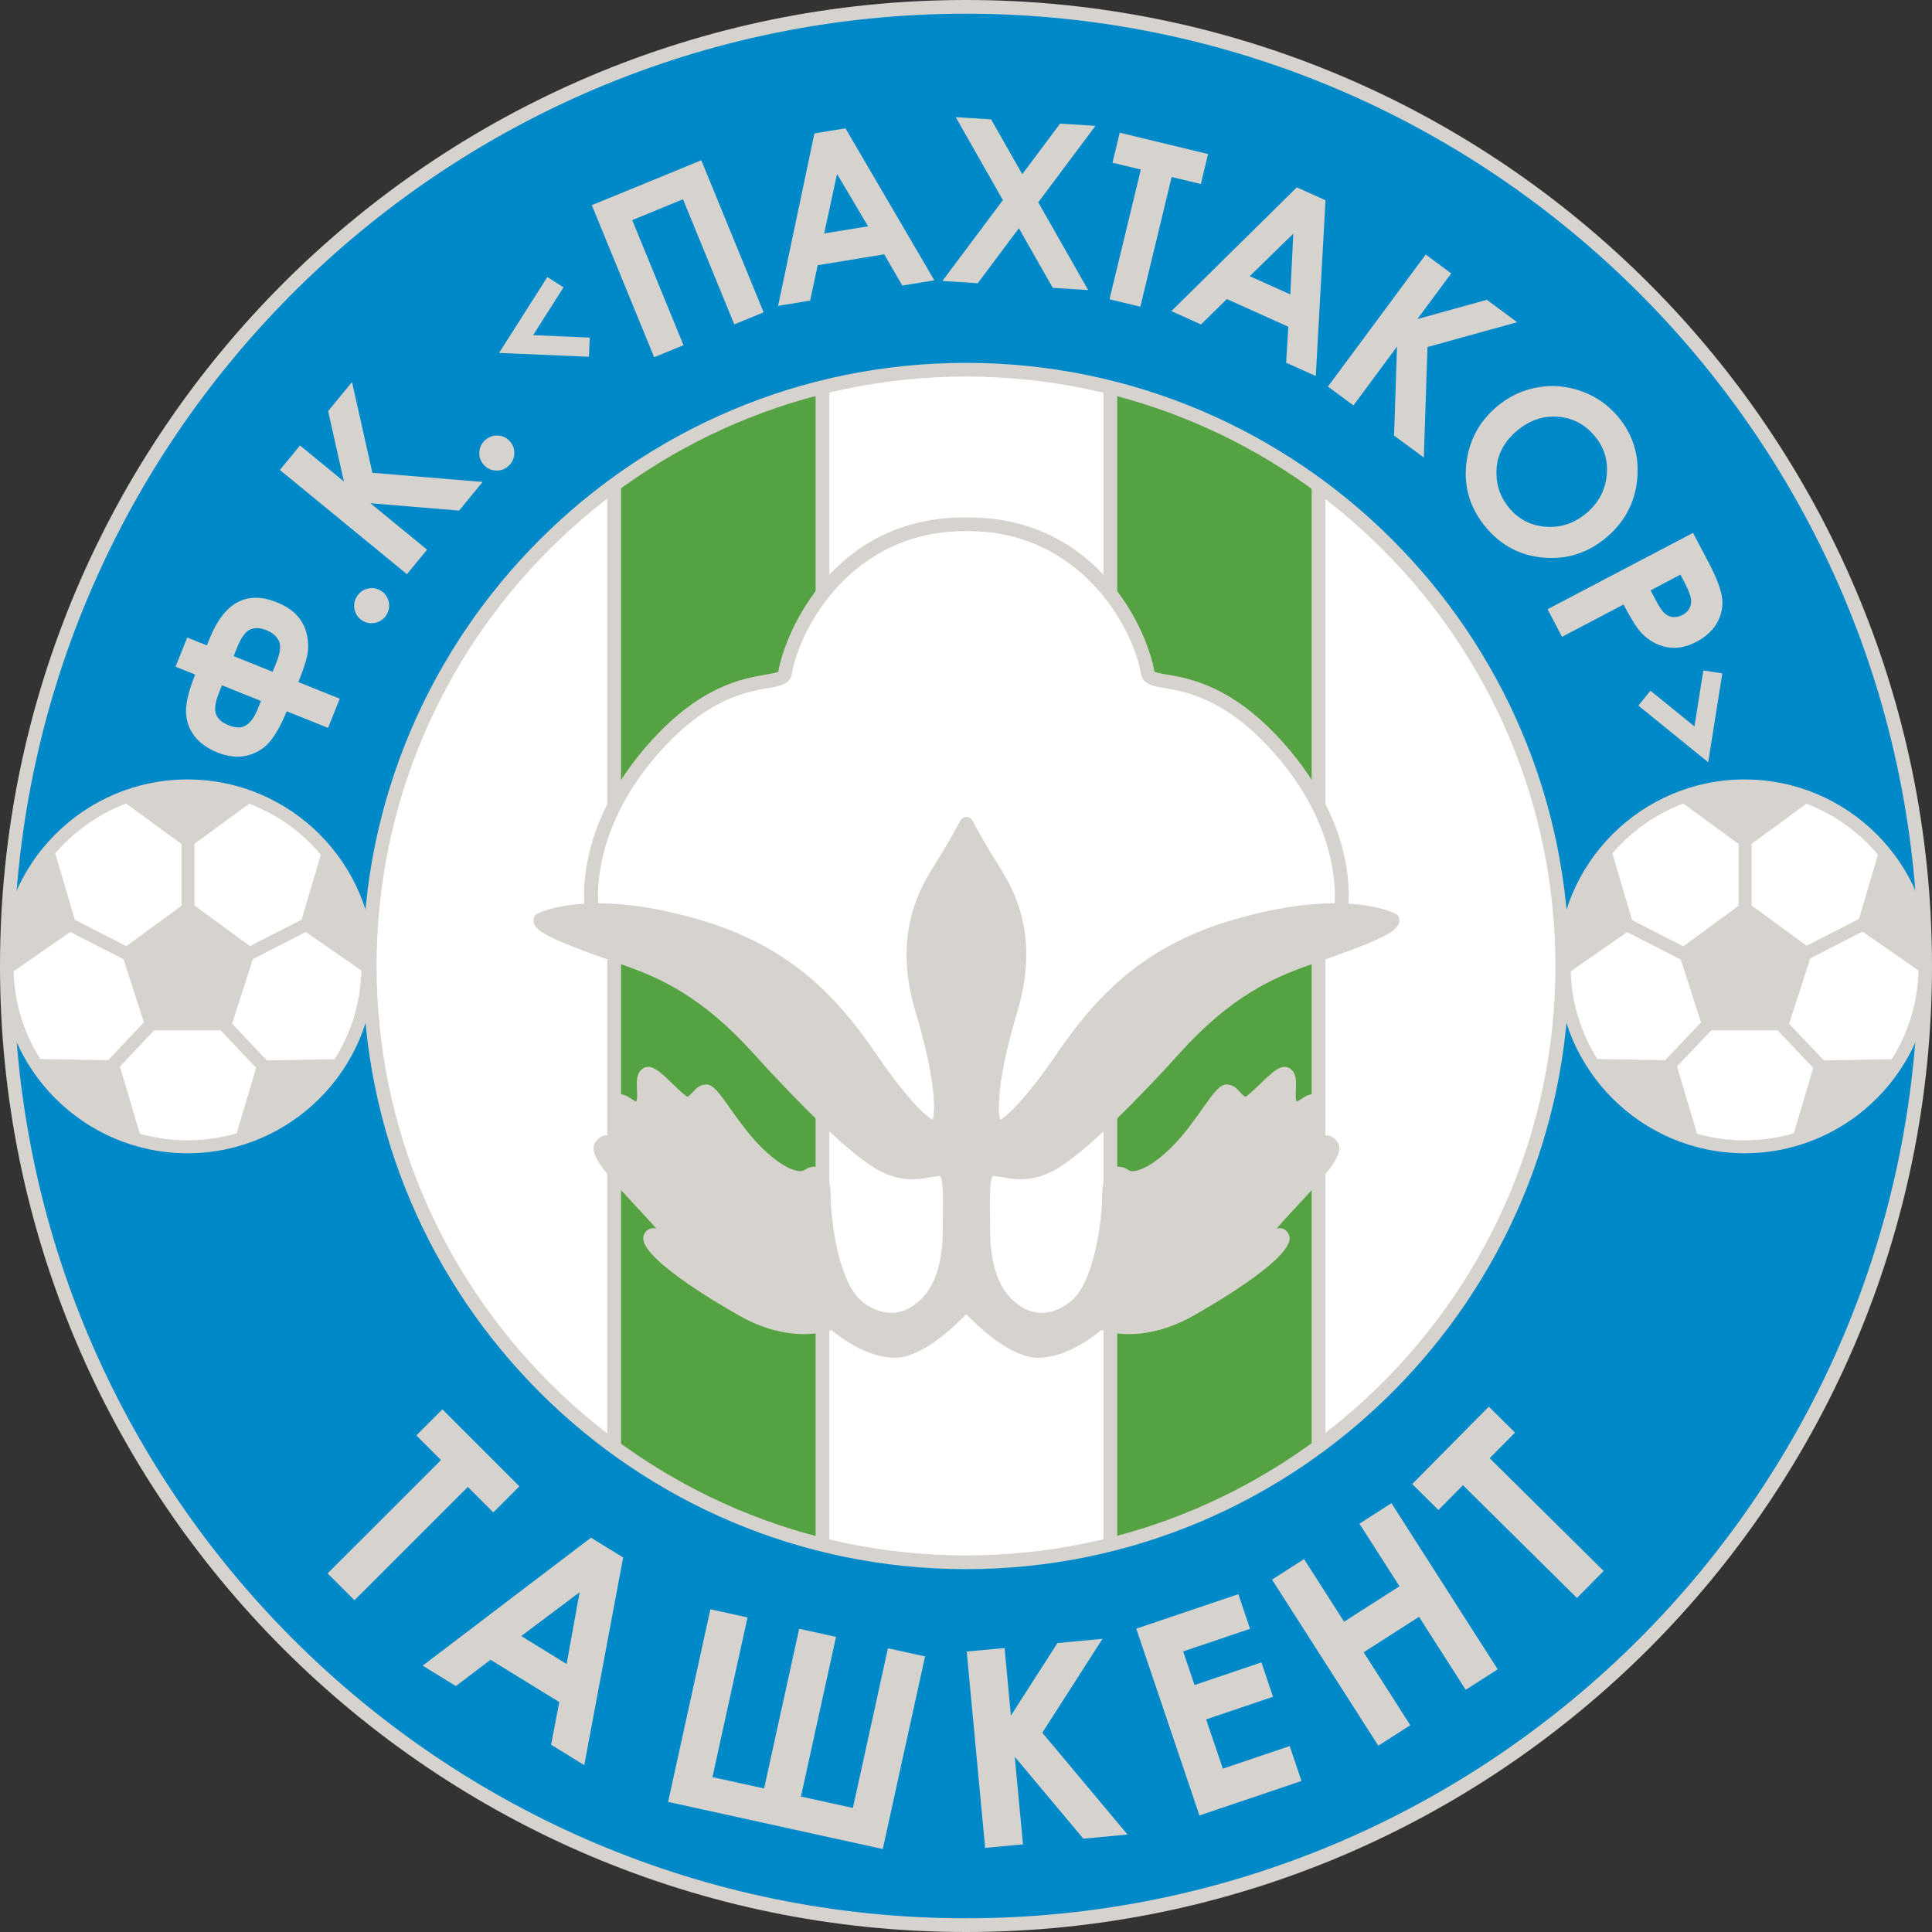 <?xml version="1.0" encoding="utf-8"?>
<!-- Generator: Adobe Illustrator 13.0.0, SVG Export Plug-In . SVG Version: 6.00 Build 14948)  -->
<!DOCTYPE svg PUBLIC "-//W3C//DTD SVG 1.0//EN" "http://www.w3.org/TR/2001/REC-SVG-20010904/DTD/svg10.dtd">
<svg version="1.0" id="Ñëîé_1" xmlns="http://www.w3.org/2000/svg" xmlns:xlink="http://www.w3.org/1999/xlink" x="0px" y="0px"
	 width="242.922px" height="242.922px" viewBox="0 0 242.922 242.922" enable-background="new 0 0 242.922 242.922"
	 xml:space="preserve">
<rect x="0" y="0" width="242.922" height="242.922" fill="#333333" stroke="none"/>
<g>
	<path fill-rule="evenodd" clip-rule="evenodd" fill="#0089C8" d="M121.461,242.06c66.405,0,120.598-54.193,120.598-120.599
		c0-66.405-54.192-120.598-120.598-120.598C55.055,0.863,0.862,55.056,0.862,121.461C0.862,187.867,55.055,242.06,121.461,242.06z"
		/>
	<path fill-rule="evenodd" clip-rule="evenodd" fill="#D6D2CD" d="M0,121.461c0,66.974,54.487,121.461,121.461,121.461
		c66.973,0,121.461-54.487,121.461-121.461S188.434,0,121.461,0C54.487,0,0,54.487,0,121.461z M1.725,121.461
		c0-66.022,53.713-119.735,119.736-119.735s119.735,53.713,119.735,119.735s-53.713,119.736-119.735,119.736
		S1.725,187.483,1.725,121.461z"/>
	<path fill-rule="evenodd" clip-rule="evenodd" fill="#FFFFFF" d="M121.461,196.437c41.275,0,74.975-33.7,74.975-74.976
		c0-41.275-33.699-74.976-74.975-74.976c-41.276,0-74.976,33.7-74.976,74.976C46.485,162.737,80.185,196.437,121.461,196.437z"/>
	<g>
		<path fill="#D6D2CD" d="M23.543,80.158l2.468,0.99l0.324-0.807c1.845-4.598,4.668-6.135,8.469-4.61
			c1.079,0.433,1.922,0.98,2.529,1.642c0.608,0.662,1.018,1.44,1.229,2.336c0.211,0.895,0.244,1.744,0.098,2.547
			s-0.526,1.973-1.142,3.508l5.203,2.088l-1.472,3.668l-5.203-2.088c-0.644,1.605-1.333,2.858-2.067,3.757
			c-0.735,0.899-1.685,1.498-2.85,1.796c-1.165,0.299-2.425,0.176-3.782-0.369c-1.278-0.513-2.25-1.21-2.917-2.092
			c-0.667-0.882-1.014-1.89-1.043-3.025c-0.029-1.135,0.355-2.696,1.152-4.683l-2.468-0.99L23.543,80.158z M27.908,86.169
			l-0.339,0.846c-0.512,1.276-0.646,2.21-0.402,2.801c0.243,0.592,0.761,1.046,1.554,1.364c0.934,0.375,1.682,0.375,2.247,0.002
			c0.565-0.373,1.047-1.059,1.447-2.056l0.397-0.99L27.908,86.169z M29.38,82.5l4.903,1.967l0.479-1.195
			c0.494-1.229,0.589-2.136,0.288-2.72c-0.302-0.583-0.824-1.025-1.564-1.322c-0.758-0.304-1.433-0.331-2.024-0.081
			c-0.591,0.25-1.143,1.013-1.654,2.286L29.38,82.5z"/>
		<path fill="#D6D2CD" d="M44.858,75.021c0.316-0.521,0.769-0.857,1.355-1.006c0.587-0.148,1.141-0.066,1.659,0.249
			c0.52,0.314,0.851,0.768,0.994,1.359s0.057,1.148-0.259,1.67c-0.316,0.522-0.771,0.856-1.361,1.002s-1.146,0.062-1.665-0.252
			c-0.519-0.315-0.849-0.767-0.988-1.356C44.454,76.1,44.542,75.543,44.858,75.021z"/>
		<path fill="#D6D2CD" d="M35.19,59.093l2.53-3.084l5.521,4.529l-1.983-8.843l3.003-3.661l2.559,11.415l13.863,1.148l-2.954,3.602
			l-11.15-0.924l7.118,5.839l-2.53,3.084L35.19,59.093z"/>
		<path fill="#D6D2CD" d="M60.987,55.351c0.449-0.413,0.977-0.608,1.582-0.588c0.605,0.021,1.114,0.255,1.524,0.702
			c0.41,0.447,0.602,0.975,0.575,1.583c-0.028,0.608-0.267,1.119-0.715,1.532c-0.45,0.413-0.979,0.607-1.586,0.583
			c-0.609-0.024-1.118-0.26-1.529-0.707c-0.411-0.447-0.601-0.973-0.571-1.578C60.298,56.272,60.538,55.763,60.987,55.351z"/>
		<path fill="#D6D2CD" d="M74.412,25.797l13.766-5.644l7.838,19.12l-3.69,1.513l-6.448-15.728l-6.384,2.617l6.448,15.728
			l-3.691,1.513L74.412,25.797z"/>
		<path fill="#D6D2CD" d="M102.402,16.774l3.904-0.639l11.176,19.112l-4.032,0.659l-2.268-3.927l-8.368,1.367l-0.949,4.452
			l-4.031,0.659L102.402,16.774z M105.247,21.879l-1.622,7.477l5.521-0.902L105.247,21.879z"/>
		<path fill="#D6D2CD" d="M120.17,14.732l4.449,0.276l3.918,6.892l4.75-6.352l4.452,0.277l-7.19,9.614l6.271,11.033l-4.449-0.277
			l-4.262-7.495l-5.166,6.909l-4.452-0.277l7.606-10.171L120.17,14.732z"/>
		<path fill="#D6D2CD" d="M140.792,16.685l11.108,2.683l-0.911,3.773l-3.668-0.886l-3.938,16.313l-3.879-0.937l3.939-16.313
			l-3.563-0.86L140.792,16.685z"/>
		<path fill="#D6D2CD" d="M163.057,23.556l3.609,1.622l-1.223,22.105l-3.728-1.675l0.275-4.525l-7.733-3.477l-3.248,3.189
			l-3.727-1.675L163.057,23.556z M162.613,29.383l-5.477,5.341l5.102,2.294L162.613,29.383z"/>
		<path fill="#D6D2CD" d="M179.266,32l3.206,2.374l-4.25,5.739l8.733-2.418l3.805,2.817l-11.274,3.121l-0.46,13.902l-3.744-2.772
			l0.371-11.182l-5.479,7.398l-3.206-2.374L179.266,32z"/>
		<path fill="#D6D2CD" d="M203.409,52.351c1.89,2.227,2.708,4.825,2.456,7.794c-0.251,2.97-1.535,5.438-3.852,7.404
			c-2.296,1.949-4.91,2.807-7.842,2.575c-2.932-0.231-5.354-1.475-7.268-3.73c-2.005-2.362-2.854-5.018-2.548-7.966
			c0.306-2.948,1.582-5.375,3.827-7.281c1.506-1.277,3.197-2.087,5.076-2.43c1.88-0.343,3.729-0.19,5.549,0.458
			C200.628,49.821,202.161,50.88,203.409,52.351z M200.468,54.772c-1.233-1.454-2.778-2.246-4.634-2.376s-3.564,0.468-5.129,1.796
			c-1.743,1.479-2.592,3.273-2.547,5.381c0.029,1.642,0.576,3.091,1.642,4.345c1.204,1.419,2.743,2.19,4.619,2.316
			c1.875,0.125,3.567-0.452,5.074-1.731c1.499-1.273,2.343-2.853,2.528-4.74C202.208,57.876,201.689,56.212,200.468,54.772z"/>
		<path fill="#D6D2CD" d="M212.878,66.999l1.947,3.709c1.054,2.006,1.627,3.549,1.724,4.63c0.096,1.081-0.135,2.093-0.693,3.039
			c-0.557,0.946-1.413,1.722-2.567,2.328c-1.279,0.671-2.519,0.893-3.72,0.665c-1.2-0.228-2.27-0.832-3.207-1.811
			c-0.545-0.577-1.288-1.76-2.227-3.547l-7.732,4.059l-1.82-3.468L212.878,66.999z M207.539,74.226l0.59,1.123
			c0.463,0.882,0.848,1.463,1.152,1.743c0.306,0.279,0.654,0.442,1.045,0.489s0.789-0.036,1.197-0.25
			c0.707-0.371,1.077-0.919,1.109-1.645c0.029-0.53-0.242-1.342-0.815-2.434l-0.523-0.997L207.539,74.226z"/>
	</g>
	<g>
		<path fill="#D6D2CD" d="M55.625,177.203l9.68,9.684l-3.279,3.277l-3.201-3.203l-14.259,14.253l-3.379-3.38l14.259-14.253
			l-3.1-3.101L55.625,177.203z"/>
		<path fill="#D6D2CD" d="M74.307,193.34l4.045,2.491l-4.89,26.11l-4.174-2.57l1.033-5.356l-8.644-5.322l-4.362,3.308l-4.173-2.569
			L74.307,193.34z M72.877,200.202l-7.335,5.509l5.703,3.511L72.877,200.202z"/>
		<path fill="#D6D2CD" d="M96.076,224.873l4.409-20.078l4.633,1.018l-4.409,20.078l6.529,1.434l4.408-20.078l4.669,1.025
			l-5.319,24.219l-26.992-5.928l5.319-24.22l4.668,1.026l-4.409,20.078L96.076,224.873z"/>
		<path fill="#D6D2CD" d="M121.551,207.658l4.76-0.446l0.797,8.504l5.85-9.127l5.666-0.531l-7.568,11.809l10.719,12.801
			l-5.561,0.521l-8.62-10.296l1.032,11.007l-4.76,0.446L121.551,207.658z"/>
		<path fill="#D6D2CD" d="M142.869,204.782l12.835-4.339l1.474,4.357l-8.41,2.843l1.428,4.222l8.409-2.843l1.462,4.323l-8.409,2.843
			l2.095,6.196l8.41-2.843l1.484,4.392l-12.835,4.339L142.869,204.782z"/>
		<path fill="#D6D2CD" d="M159.939,198.611l4.027-2.576l5.034,7.871l6.963-4.454l-5.035-7.871l4.026-2.576l13.363,20.888
			l-4.027,2.576l-5.867-9.173l-6.963,4.454l5.867,9.173l-4.025,2.576L159.939,198.611z"/>
		<path fill="#D6D2CD" d="M177.566,186.6l9.631-9.733l3.295,3.261l-3.186,3.219l14.332,14.18l-3.362,3.397l-14.331-14.18
			l-3.084,3.117L177.566,186.6z"/>
	</g>
	<path fill="#D6D2CD" d="M64.84,44.465l9.208,0.395l0.104-2.413c0,0-4.622-0.199-7.119-0.305c1.341-2.109,3.823-6.013,3.823-6.013
		l-2.038-1.295l-6.068,9.542L64.84,44.465z"/>
	<path fill="#D6D2CD" d="M215.111,93.777l1.447-9.103l-2.385-0.378c0,0-0.727,4.568-1.119,7.037
		c-1.942-1.575-5.535-4.488-5.535-4.488L206,88.721l8.782,7.122L215.111,93.777z"/>
	<g>
		<g>
			<circle fill="#FFFFFF" cx="23.572" cy="121.506" r="22.691"/>
			<path fill="#D6D2CD" d="M0.07,121.506c0,12.959,10.542,23.501,23.501,23.501c12.958,0,23.501-10.542,23.501-23.501
				c0-12.958-10.543-23.501-23.501-23.501C10.613,98.005,0.07,108.548,0.07,121.506z M1.691,121.506
				c0-12.065,9.815-21.88,21.88-21.88s21.879,9.815,21.879,21.88s-9.814,21.88-21.879,21.88S1.691,133.571,1.691,121.506z"/>
		</g>
		<g>
			<polygon fill="#D6D2CD" points="18.416,129.547 15.174,119.49 23.662,113.274 32.149,119.49 28.907,129.547 			"/>
			<polygon fill="#D6D2CD" points="23.572,98.399 15.129,100.495 23.617,106.71 32.104,100.495 			"/>
			<polygon fill="#D6D2CD" points="46.315,122.638 37.639,116.607 40.618,106.518 45.507,114.75 			"/>
			<polygon fill="#D6D2CD" points="37.67,139.208 29.48,143.44 32.475,133.355 42.994,133.166 			"/>
			<rect x="22.828" y="105.291" fill="#D6D2CD" width="1.621" height="9.819"/>
			
				<rect x="26.86" y="130.784" transform="matrix(-0.687 -0.726 0.726 -0.687 -43.471 244.476)" fill="#D6D2CD" width="8.061" height="1.622"/>
			
				<rect x="34.066" y="113.905" transform="matrix(-0.456 -0.89 0.89 -0.456 -54.332 203)" fill="#D6D2CD" width="1.621" height="8.4"/>
		</g>
		<g>
			<polygon fill="#D6D2CD" points="1.008,122.615 9.686,116.585 6.706,106.496 1.817,114.728 			"/>
			<polygon fill="#D6D2CD" points="9.654,139.185 17.844,143.418 14.849,133.333 4.33,133.144 			"/>
			
				<rect x="12.403" y="130.762" transform="matrix(0.687 -0.726 0.726 0.687 -90.436 53.084)" fill="#D6D2CD" width="8.061" height="1.621"/>
			
				<rect x="11.636" y="113.883" transform="matrix(0.456 -0.89 0.89 0.456 -98.333 75.346)" fill="#D6D2CD" width="1.621" height="8.4"/>
		</g>
	</g>
	<g>
		<g>
			<circle fill="#FFFFFF" cx="219.358" cy="121.506" r="22.69"/>
			<path fill="#D6D2CD" d="M195.857,121.506c0,12.959,10.543,23.501,23.502,23.501s23.501-10.542,23.501-23.501
				c0-12.958-10.542-23.501-23.501-23.501S195.857,108.548,195.857,121.506z M197.479,121.506c0-12.065,9.816-21.88,21.881-21.88
				s21.879,9.815,21.879,21.88s-9.814,21.88-21.879,21.88S197.479,133.571,197.479,121.506z"/>
		</g>
		<g>
			<polygon fill="#D6D2CD" points="214.203,129.547 210.961,119.49 219.449,113.274 227.938,119.49 224.695,129.547 			"/>
			<polygon fill="#D6D2CD" points="219.359,98.399 210.916,100.495 219.404,106.71 227.893,100.495 			"/>
			<polygon fill="#D6D2CD" points="242.103,122.638 233.426,116.607 236.405,106.518 241.294,114.75 			"/>
			<polygon fill="#D6D2CD" points="233.457,139.208 225.268,143.44 228.263,133.355 238.781,133.166 			"/>
			<rect x="218.615" y="105.291" fill="#D6D2CD" width="1.621" height="9.819"/>
			
				<rect x="222.648" y="130.785" transform="matrix(-0.687 -0.726 0.726 -0.687 286.877 386.696)" fill="#D6D2CD" width="8.061" height="1.621"/>
			
				<rect x="229.854" y="113.905" transform="matrix(-0.456 -0.89 0.89 -0.456 230.593 377.248)" fill="#D6D2CD" width="1.621" height="8.401"/>
		</g>
		<g>
			<polygon fill="#D6D2CD" points="196.795,122.615 205.473,116.585 202.493,106.496 197.604,114.728 			"/>
			<polygon fill="#D6D2CD" points="205.441,139.185 213.631,143.418 210.637,133.333 200.117,133.144 			"/>
			
				<rect x="208.19" y="130.762" transform="matrix(0.687 -0.726 0.726 0.687 -29.213 195.283)" fill="#D6D2CD" width="8.062" height="1.621"/>
			
				<rect x="207.423" y="113.883" transform="matrix(0.456 -0.89 0.89 0.456 8.26 249.671)" fill="#D6D2CD" width="1.621" height="8.401"/>
		</g>
	</g>
	<g>
		<polygon fill="#55A243" points="165.788,61.131 165.788,181.977 155.15,188.781 139.613,194.148 139.613,48.577 154.48,53.943 		
			"/>
		<polygon fill="#55A243" points="103.413,48.577 103.413,194.339 90.08,190.314 77.238,181.689 77.238,60.844 90.367,53.369 		"/>
	</g>
	<path fill-rule="evenodd" clip-rule="evenodd" fill="#D6D2CD" d="M45.623,121.461c0,41.817,34.021,75.838,75.838,75.838
		c41.816,0,75.838-34.021,75.838-75.838s-34.021-75.838-75.838-75.838C79.644,45.623,45.623,79.644,45.623,121.461z M47.348,121.461
		c0-40.866,33.247-74.113,74.113-74.113s74.113,33.247,74.113,74.113s-33.247,74.113-74.113,74.113S47.348,162.327,47.348,121.461z"
		/>
	<rect x="164.92" y="61.027" fill-rule="evenodd" clip-rule="evenodd" fill="#D6D2CD" width="1.725" height="120.461"/>
	<line fill-rule="evenodd" clip-rule="evenodd" fill="#FFFFFF" x1="139.61" y1="193.826" x2="139.61" y2="48.815"/>
	<rect x="138.748" y="48.815" fill-rule="evenodd" clip-rule="evenodd" fill="#D6D2CD" width="1.725" height="145.011"/>
	<line fill-rule="evenodd" clip-rule="evenodd" fill="#FFFFFF" x1="103.412" y1="194.515" x2="103.412" y2="48.629"/>
	<rect x="102.55" y="48.629" fill-rule="evenodd" clip-rule="evenodd" fill="#D6D2CD" width="1.726" height="145.886"/>
	<line fill-rule="evenodd" clip-rule="evenodd" fill="#FFFFFF" x1="77.223" y1="181.65" x2="77.223" y2="60.505"/>
	<rect x="76.36" y="60.505" fill-rule="evenodd" clip-rule="evenodd" fill="#D6D2CD" width="1.725" height="121.145"/>
	<g>
		<path fill="#FFFFFF" d="M74.411,114.223c0,0-1.582-9.631,7.906-20.269c9.164-10.274,16.027-7.237,16.388-9.344
			c1.006-5.894,7.619-18.688,22.568-18.688h0.479c14.95,0,21.563,12.794,22.569,18.688c0.36,2.106,7.224-0.931,16.388,9.344
			c9.487,10.638,7.906,20.269,7.906,20.269l-39.723,29.038l-14.95,0.575L74.411,114.223z"/>
		<path fill="#D6D2CD" d="M121.273,65.061c-16.412,0-22.56,14.371-23.419,19.405c-0.132,0.106-0.936,0.245-1.582,0.356
			c-2.875,0.494-8.227,1.414-14.599,8.559c-9.651,10.82-8.181,20.573-8.114,20.983c0.036,0.219,0.156,0.417,0.334,0.55
			l39.531,29.613c0.158,0.119,0.353,0.179,0.551,0.171l14.95-0.575c0.171-0.006,0.337-0.064,0.475-0.165l39.724-29.038
			c0.183-0.133,0.306-0.333,0.342-0.556c0.067-0.41,1.538-10.162-8.113-20.983c-6.372-7.145-11.724-8.064-14.599-8.559
			c-0.646-0.111-1.451-0.25-1.608-0.398c-0.834-4.992-6.981-19.362-23.394-19.362H121.273z M75.183,112.622
			c0-3.016,0.825-10.298,7.778-18.094c5.971-6.695,10.937-7.549,13.604-8.007c1.486-0.255,2.771-0.476,2.99-1.765
			c1.001-5.863,7.627-17.971,21.719-17.971h0.479c14.092,0,20.718,12.107,21.719,17.971c0.221,1.289,1.504,1.51,2.99,1.765
			c2.668,0.458,7.633,1.312,13.604,8.007c6.953,7.796,7.779,15.078,7.779,18.094c0,0.508-0.023,0.881-0.045,1.129
			c-0.602,0.439-38.785,28.353-39.203,28.658c-0.497,0.019-13.805,0.531-14.381,0.553c-0.48-0.359-38.401-28.766-38.987-29.205
			C75.206,113.509,75.183,113.135,75.183,112.622z"/>
		<path fill="#D6D2CD" d="M121.488,163.96c0,0-5.102,5.894-8.983,5.894s-7.763-3.594-7.763-3.594s-4.744,2.156-11.356-1.582
			s-12.075-7.906-11.644-9.056c0.431-1.15,2.3,1.006,2.443-0.144c0.144-1.15-9.631-9.775-8.625-11.356
			c1.007-1.581,2.3,1.15,3.163-0.144c0.862-1.294-2.013-3.882-1.294-5.175s2.3,1.438,3.162,0.431
			c0.863-1.006-0.144-3.594,0.719-4.169c0.863-0.575,4.169,3.882,5.175,3.738s1.438-1.582,2.3-1.582
			c0.862,0,3.019,4.169,5.894,7.188c2.875,3.019,5.606,4.313,6.9,3.45c1.293-0.862,2.012,0.144,2.012,2.731
			c0,2.587,0.863,10.638,4.025,13.513c1.788,1.625,5.75,3.45,9.344-0.719c1.83-2.124,2.443-5.584,2.443-8.769
			c0-4.887,0.288-7.619-1.293-7.619c-1.582,0-4.025,1.438-7.906-1.006c-3.239-2.04-9.229-7.89-14.807-14.087
			c-6.469-7.188-11.788-9.631-16.675-11.356c-4.13-1.457-10.925-3.737-10.781-4.888c0,0,6.239-3.314,20.412,1.007
			c11.788,3.594,17.394,10.925,21.132,16.387c3.737,5.462,7.188,9.2,8.193,8.625s1.006-5.606-1.725-14.663
			c-2.731-9.056,0.144-14.375,2.3-17.825c2.156-3.45,3.252-5.606,3.252-5.606s1.108,2.156,3.265,5.606
			c2.156,3.45,5.031,8.769,2.3,17.825c-2.731,9.057-2.731,14.088-1.726,14.663c1.007,0.575,4.457-3.163,8.194-8.625
			s9.344-12.793,21.131-16.387c14.174-4.321,20.413-1.007,20.413-1.007c0.144,1.15-6.652,3.431-10.781,4.888
			c-4.888,1.725-10.207,4.169-16.676,11.356c-5.577,6.197-11.566,12.048-14.806,14.087c-3.882,2.444-6.325,1.006-7.906,1.006
			s-1.294,2.731-1.294,7.619c0,3.185,0.613,6.645,2.443,8.769c3.594,4.168,7.556,2.344,9.344,0.719
			c3.163-2.875,4.025-10.925,4.025-13.513c0-2.588,0.719-3.594,2.013-2.731s4.024-0.431,6.899-3.45
			c2.875-3.019,5.031-7.188,5.895-7.188c0.862,0,1.293,1.438,2.3,1.582c1.006,0.144,4.313-4.313,5.175-3.738
			c0.862,0.575-0.144,3.163,0.719,4.169c0.862,1.006,2.443-1.725,3.162-0.431s-2.156,3.881-1.293,5.175
			c0.862,1.293,2.156-1.438,3.162,0.144s-8.769,10.206-8.625,11.356c0.144,1.149,2.013-1.007,2.443,0.144
			c0.432,1.15-5.031,5.318-11.644,9.056s-11.356,1.582-11.356,1.582s-3.881,3.594-7.762,3.594
			C126.64,169.854,121.488,163.96,121.488,163.96z"/>
		<path fill="#D6D2CD" d="M121.505,102.723c-0.324,0.001-0.62,0.184-0.767,0.472c-0.012,0.021-1.107,2.169-3.215,5.54
			c-1.27,2.031-3.535,5.656-3.535,11.287c0,2.122,0.322,4.53,1.141,7.244c1.797,5.96,2.314,9.86,2.314,11.949
			c0,0.773-0.072,1.291-0.176,1.579c-0.805-0.382-3.23-2.615-7.07-8.227c-4.555-6.657-10.322-13.29-21.591-16.726
			c-14.35-4.375-20.801-1.085-21.069-0.943c-0.249,0.132-0.417,0.376-0.451,0.655c-0.178,1.422,1.751,2.44,10.321,5.446l1.029,0.361
			c4.476,1.58,9.798,3.872,16.321,11.12c4.822,5.358,11.293,11.914,14.987,14.24c3.257,2.05,5.667,1.595,7.263,1.292l1.104-0.154
			l0.072,0.009c0.41,0.266,0.388,2.77,0.369,4.782l-0.01,1.965c0,3.62-0.795,6.534-2.235,8.206c-1.209,1.402-2.541,2.157-3.96,2.244
			c-2.078,0.126-3.703-1.193-4.15-1.601c-2.855-2.596-3.742-10.345-3.742-12.874c0-2.028-0.423-3.24-1.292-3.705
			c-0.425-0.228-1.127-0.367-2.062,0.256c-0.668,0.445-2.908-0.293-5.797-3.327c-1.338-1.404-2.538-3.099-3.503-4.459
			c-1.412-1.995-2.122-2.996-3.016-2.996c-0.813,0-1.322,0.563-1.732,1.016c-0.213,0.236-0.428,0.453-0.612,0.527
			c-0.381-0.19-1.263-1.037-1.813-1.571c-1.603-1.552-2.762-2.673-3.796-1.983c-0.645,0.43-0.763,1.17-0.763,1.963
			c0,0.231,0.01,0.467,0.02,0.701c0.008,0.199,0.019,0.435,0.019,0.667c0,0.345-0.038,0.649-0.121,0.849
			c-0.155-0.078-0.354-0.201-0.5-0.299c-0.544-0.363-1.16-0.775-1.868-0.604c-0.274,0.066-0.661,0.252-0.943,0.76
			c-0.159,0.286-0.225,0.586-0.225,0.892c0,0.811,0.461,1.67,0.882,2.452c0.237,0.44,0.699,1.301,0.699,1.657
			c0,0.012-0.005,0.018-0.007,0.028c-0.102-0.05-0.219-0.114-0.316-0.171c-0.521-0.305-1.904-1.113-2.876,0.416
			c-0.139,0.218-0.208,0.458-0.208,0.727c0,1.395,1.864,3.562,5.507,7.47c0.804,0.863,1.719,1.846,2.371,2.607
			c-0.267-0.047-0.537-0.067-0.813,0.046c-0.244,0.099-0.572,0.32-0.755,0.81c-0.951,2.535,8.965,8.379,12.026,10.109
			c5.755,3.253,10.148,2.282,11.597,1.809c1.104,0.927,4.453,3.479,7.947,3.479c3.407,0,7.436-3.855,8.987-5.484
			c1.561,1.627,5.622,5.484,9.029,5.484c3.494,0,6.842-2.552,7.947-3.479c1.448,0.474,5.842,1.444,11.596-1.809
			c3.062-1.73,12.978-7.574,12.026-10.109c-0.183-0.49-0.511-0.711-0.755-0.81c-0.275-0.113-0.547-0.093-0.813-0.046
			c0.652-0.762,1.567-1.745,2.371-2.607c3.644-3.909,5.507-6.075,5.507-7.47c0-0.269-0.068-0.509-0.207-0.727
			c-0.974-1.529-2.356-0.72-2.877-0.416c-0.092,0.053-0.201,0.114-0.3,0.164c-0.001-0.008-0.005-0.012-0.005-0.02
			c0-0.392,0.449-1.227,0.682-1.659c0.42-0.782,0.882-1.641,0.882-2.452c0-0.306-0.065-0.606-0.226-0.892
			c-0.281-0.508-0.668-0.694-0.942-0.76c-0.708-0.171-1.325,0.24-1.868,0.604c-0.146,0.099-0.346,0.222-0.5,0.299
			c-0.084-0.2-0.121-0.503-0.121-0.849c0-0.232,0.01-0.467,0.019-0.667c0.011-0.233,0.02-0.469,0.02-0.701
			c0-0.793-0.118-1.533-0.763-1.963c-1.035-0.69-2.193,0.431-3.797,1.983c-0.551,0.534-1.433,1.381-1.813,1.571
			c-0.184-0.074-0.398-0.291-0.612-0.527c-0.409-0.453-0.92-1.016-1.731-1.016c-0.895,0-1.604,1.001-3.017,2.996
			c-0.964,1.361-2.165,3.055-3.502,4.459c-2.89,3.034-5.13,3.772-5.798,3.327c-0.935-0.623-1.637-0.483-2.061-0.256
			c-0.869,0.465-1.292,1.677-1.292,3.705c0,2.529-0.888,10.278-3.743,12.874c-0.447,0.407-2.071,1.727-4.15,1.601
			c-1.418-0.087-2.75-0.842-3.959-2.244c-1.441-1.672-2.235-4.586-2.235-8.206l-0.011-1.965c-0.018-2.012-0.041-4.516,0.369-4.783
			c0,0,0.073-0.008,0.073-0.008l1.103,0.154c1.596,0.302,4.006,0.758,7.264-1.292c3.695-2.327,10.164-8.882,14.986-14.24
			c6.523-7.248,11.846-9.54,16.322-11.12l1.027-0.361c8.57-3.006,10.5-4.024,10.322-5.446c-0.035-0.279-0.203-0.523-0.451-0.655
			c-0.268-0.142-6.719-3.432-21.068,0.943c-11.27,3.436-17.037,10.069-21.592,16.726c-3.84,5.612-6.266,7.845-7.07,8.227
			c-0.104-0.289-0.176-0.806-0.176-1.579c0-2.089,0.518-5.989,2.314-11.949c0.818-2.714,1.141-5.122,1.141-7.244
			c0-5.631-2.266-9.256-3.535-11.287c-2.107-3.373-3.217-5.522-3.229-5.543C122.126,102.903,121.829,102.723,121.505,102.723z
			 M118.107,142.428c0.737-0.421,1.04-1.646,1.04-3.337c0-3.208-1.091-8.091-2.367-12.323c-0.771-2.559-1.076-4.807-1.076-6.777
			c0-5.091,2.03-8.338,3.282-10.342c1.142-1.827,1.977-3.272,2.523-4.254c0.55,0.98,1.387,2.426,2.53,4.254
			c1.252,2.004,3.281,5.251,3.281,10.342c0,1.971-0.304,4.219-1.076,6.777c-1.276,4.232-2.367,9.115-2.367,12.323
			c0,1.69,0.303,2.916,1.04,3.337c1.552,0.887,4.692-2.103,9.334-8.887c4.377-6.397,9.91-12.769,20.67-16.05
			c10.27-3.13,16.256-2.153,18.599-1.479c-1.777,1.005-6.149,2.544-8.474,3.359l-1.031,0.362
			c-4.678,1.651-10.235,4.044-17.029,11.593c-5.963,6.626-11.703,12.095-14.625,13.935c-2.684,1.689-4.534,1.339-6.022,1.058
			l-1.424-0.184c-0.514,0-0.965,0.182-1.306,0.525c-0.907,0.916-0.892,2.723-0.862,6.005l0.012,1.95
			c0,2.335,0.345,6.654,2.653,9.332c1.523,1.768,3.26,2.724,5.16,2.839c2.754,0.167,4.842-1.523,5.416-2.046
			c3.576-3.251,4.308-11.989,4.308-14.15c0-1.838,0.385-2.186,0.389-2.189c-0.025,0.019,0.09,0.047,0.283,0.176
			c1.735,1.157,4.802-0.212,8.003-3.573c1.424-1.495,2.664-3.246,3.66-4.652c0.607-0.858,1.329-1.866,1.693-2.193
			c0.104,0.089,0.256,0.25,0.368,0.374c0.385,0.425,0.912,1.008,1.726,1.125c0.853,0.122,1.676-0.632,3.179-2.086
			c0.462-0.448,1.157-1.12,1.626-1.473c0.004,0.068,0.008,0.13,0.008,0.205c0,0.219-0.01,0.455-0.018,0.636
			c-0.011,0.246-0.021,0.501-0.021,0.756c0,0.762,0.098,1.529,0.588,2.102c0.916,1.069,2.133,0.257,2.717-0.134
			c0.09-0.06,0.209-0.139,0.322-0.208c-0.084,0.4-0.457,1.107-0.645,1.458c-0.43,0.8-0.9,1.674-0.9,2.5
			c0,0.361,0.09,0.712,0.311,1.044c0.863,1.293,2.127,0.554,2.603,0.276c0.136-0.079,0.331-0.188,0.452-0.228
			c-0.218,1.031-3.311,4.356-5.007,6.176c-2.866,3.076-3.657,4.004-3.657,4.764c0,0.047,0.004,0.094,0.01,0.14
			c0.072,0.587,0.409,0.854,0.604,0.962c0.414,0.229,0.841,0.146,1.232-0.002c-1.391,1.463-5.102,4.271-10.605,7.383
			c-6.108,3.452-10.398,1.624-10.578,1.545c-0.314-0.139-0.686-0.08-0.938,0.153c-0.036,0.034-3.687,3.365-7.177,3.365
			c-2.857,0-7.021-4.042-8.383-5.599c-0.164-0.188-0.402-0.295-0.652-0.294c-0.248,0-0.486,0.109-0.649,0.297
			c-1.349,1.557-5.478,5.596-8.332,5.596c-3.491,0-7.142-3.331-7.177-3.365c-0.253-0.233-0.625-0.292-0.939-0.153
			c-0.18,0.079-4.47,1.907-10.578-1.545c-5.504-3.111-9.214-5.92-10.604-7.383c0.392,0.148,0.817,0.23,1.232,0.002
			c0.194-0.107,0.53-0.375,0.604-0.962c0.006-0.046,0.009-0.093,0.009-0.14c0-0.76-0.79-1.688-3.657-4.764
			c-1.697-1.82-4.79-5.146-5.007-6.176c0.121,0.041,0.317,0.149,0.452,0.228c0.476,0.278,1.74,1.017,2.602-0.276
			c0.222-0.332,0.311-0.684,0.311-1.044c0-0.826-0.47-1.7-0.899-2.5c-0.191-0.355-0.571-1.076-0.653-1.463
			c0.114,0.07,0.237,0.152,0.33,0.213c0.585,0.391,1.801,1.203,2.718,0.134c0.49-0.572,0.587-1.34,0.587-2.102
			c0-0.255-0.011-0.51-0.021-0.756c-0.008-0.181-0.018-0.417-0.018-0.636c0-0.075,0.005-0.137,0.008-0.205
			c0.469,0.354,1.164,1.025,1.626,1.473c1.503,1.455,2.327,2.208,3.179,2.086c0.814-0.116,1.341-0.699,1.726-1.125
			c0.109-0.12,0.259-0.275,0.374-0.368c0.366,0.333,1.083,1.334,1.688,2.188c0.996,1.407,2.236,3.157,3.66,4.652
			c3.201,3.361,6.268,4.73,8.004,3.573c0.188-0.126,0.301-0.155,0.332-0.156l0,0c0,0.031,0.339,0.443,0.339,2.17
			c0,2.162,0.731,10.899,4.308,14.15c0.574,0.522,2.662,2.213,5.416,2.046c1.9-0.116,3.637-1.071,5.161-2.839
			c2.308-2.678,2.653-6.997,2.653-9.332l0.011-1.95c0.029-3.282,0.046-5.089-0.862-6.005c-0.34-0.344-0.792-0.525-1.305-0.525
			l-1.425,0.184c-1.487,0.281-3.339,0.632-6.022-1.058c-2.921-1.839-8.661-7.309-14.625-13.935
			c-6.793-7.549-12.352-9.942-17.029-11.593l-1.032-0.362c-2.324-0.815-6.696-2.354-8.474-3.359
			c2.342-0.675,8.33-1.651,18.598,1.479c10.76,3.281,16.293,9.653,20.67,16.05C113.416,140.325,116.556,143.315,118.107,142.428z"/>
	</g>
</g>
</svg>
